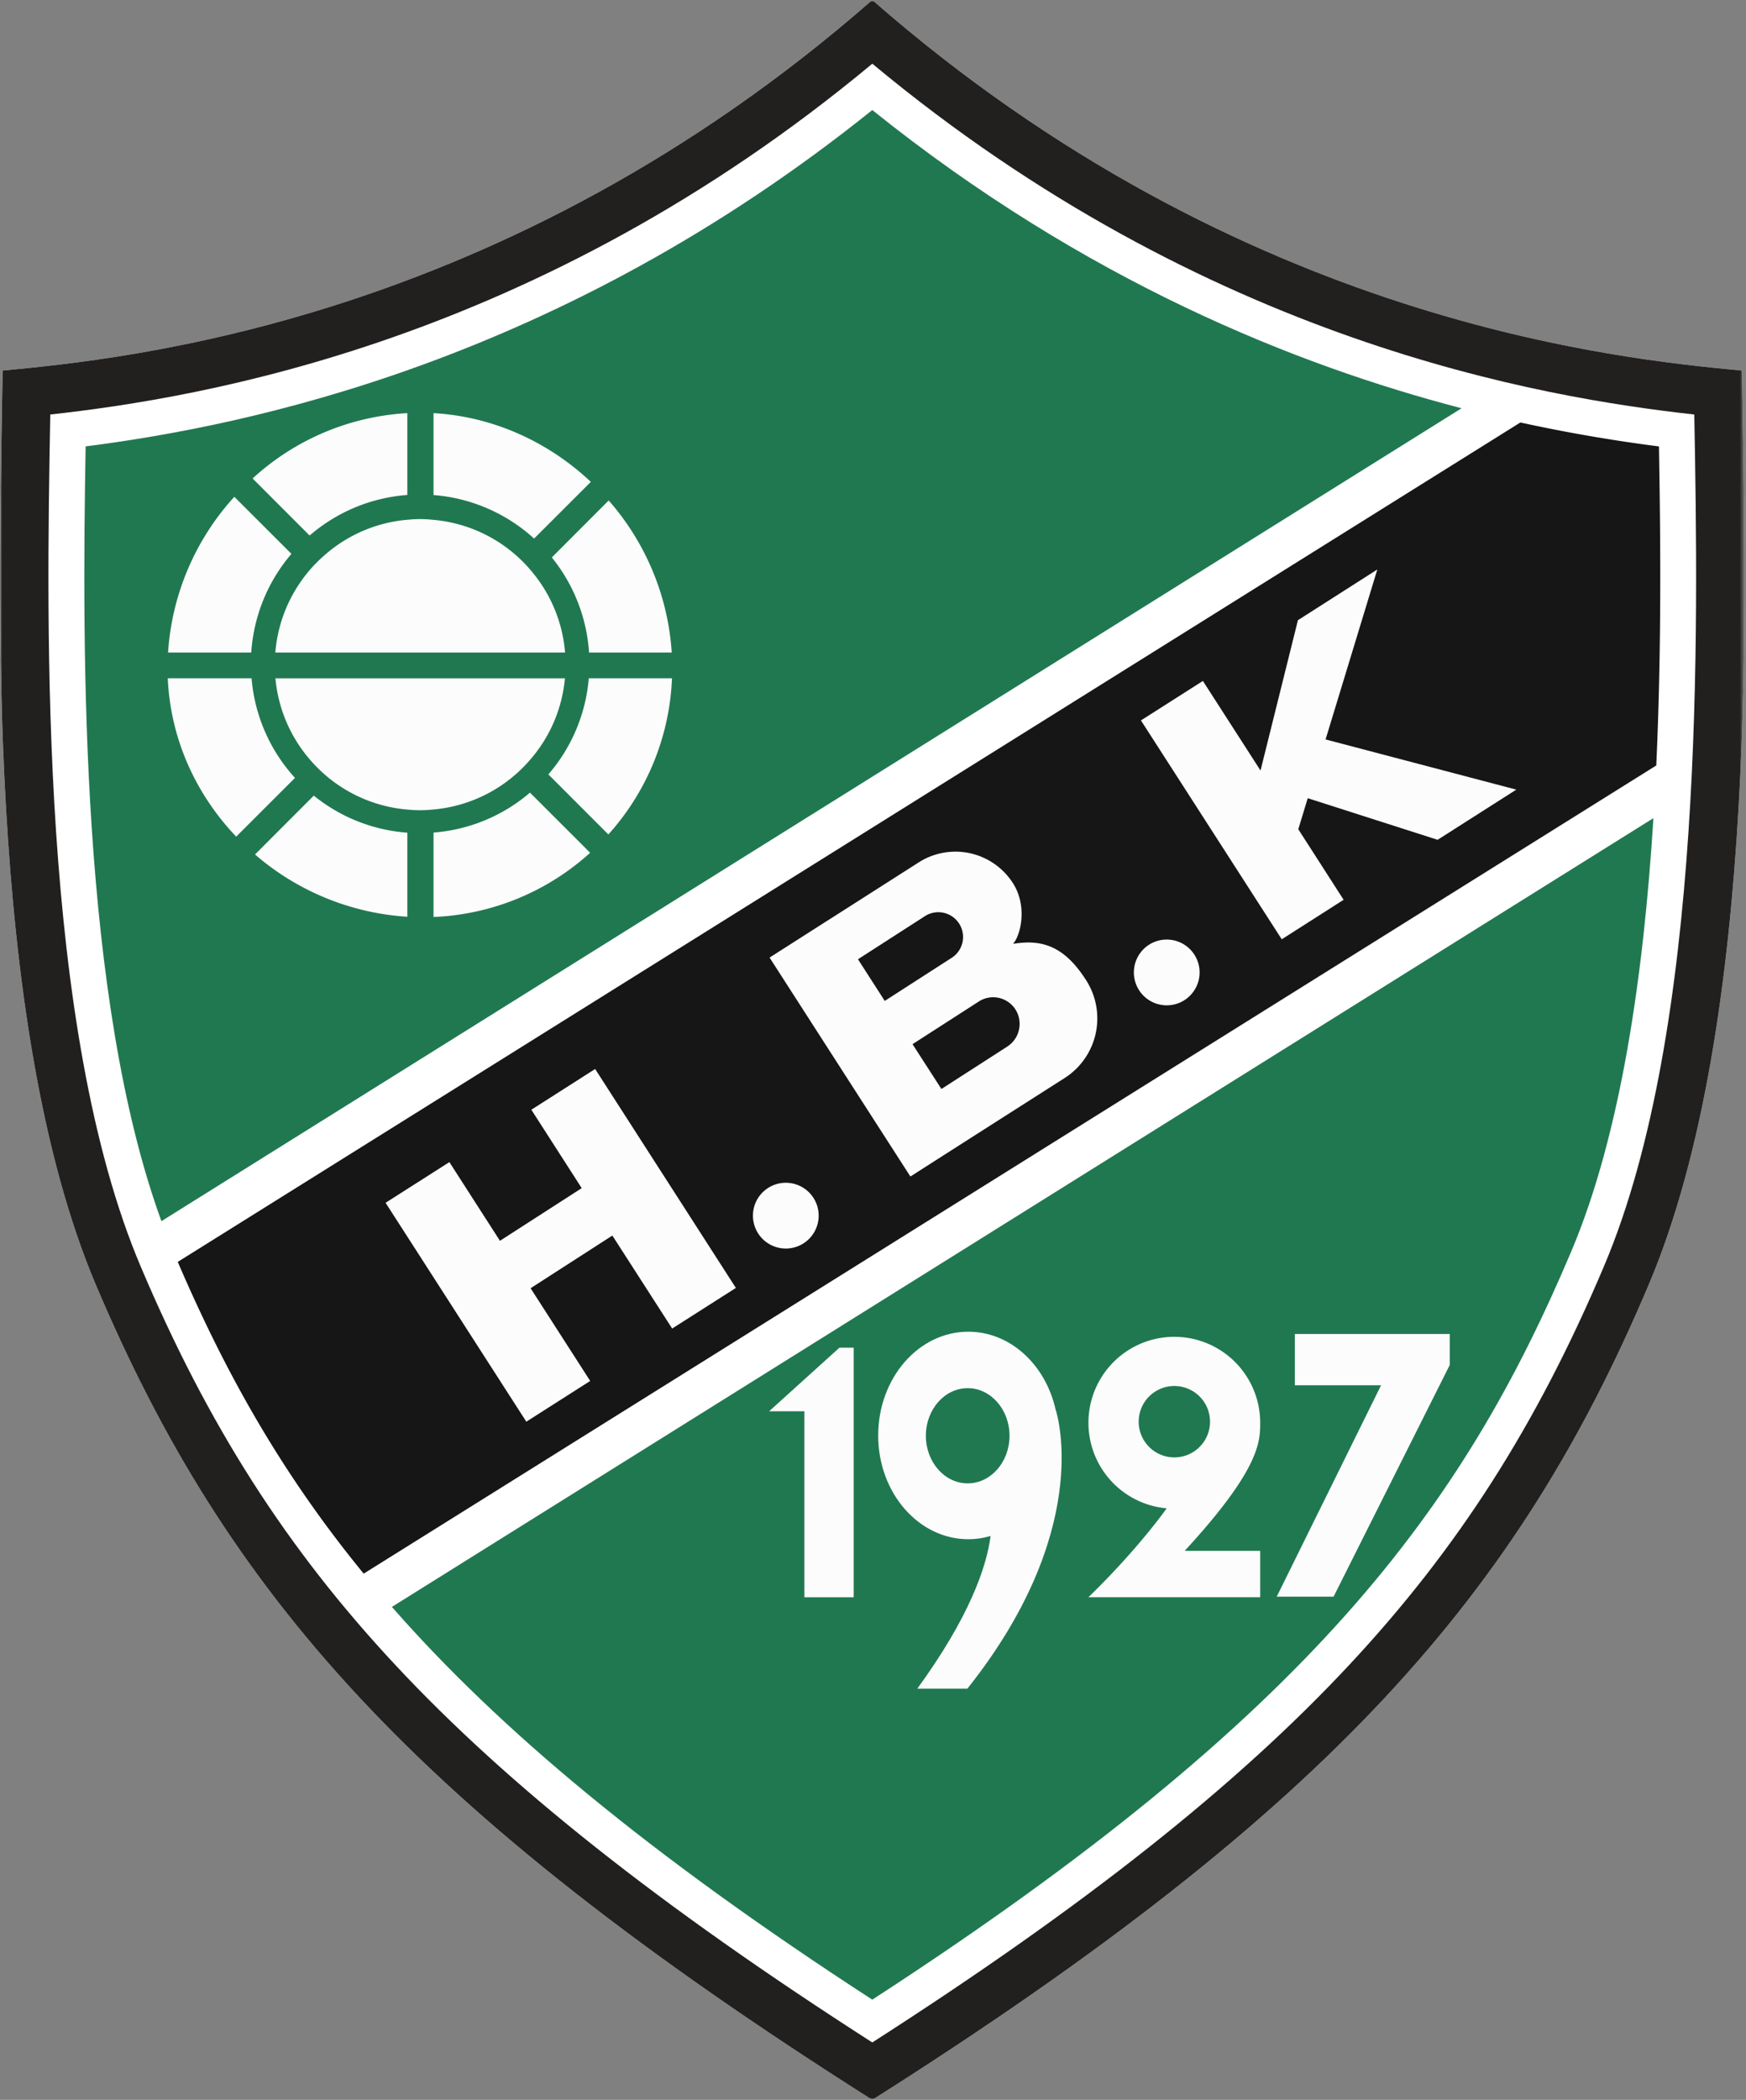 <svg xmlns="http://www.w3.org/2000/svg" width="416" height="500" fill="none"><rect width="100%" height="100%" fill="#808080" stroke="none"/><path fill="#fff" d="M207.83 0C119.67 77.18 29.14 85.49.63 88.24c-.82 50.47-4.44 154.82 22.22 217.72C53.75 378.88 97.83 430.38 207.83 500c110-69.62 154.08-121.12 184.97-194.04 26.67-62.9 23.05-167.25 22.23-217.72C386.52 85.5 296 77.18 207.83 0Z"/><mask id="a" width="416" height="500" x="0" y="0" maskUnits="userSpaceOnUse" style="mask-type:luminance"><path fill="#fff" d="M0 0h415.66v500H0V0Z"/></mask><g mask="url(#a)"><path fill="#221F1F" d="M207.83 0C119.67 77.18 29.14 85.49.63 88.24c-.82 50.47-4.44 154.82 22.22 217.72C53.75 378.88 97.83 430.38 207.83 500c110-69.62 154.08-121.12 184.97-194.04 26.67-62.9 23.05-167.25 22.23-217.72C386.52 85.5 296 77.18 207.83 0Zm0 15.16C287.59 81.52 367.5 94.68 403.68 98.7c.94 51.5 2.52 146.12-21.5 202.77-16.04 37.87-34.75 67.14-60.64 94.89-26.92 28.86-63.17 57.56-113.71 89.97-50.54-32.41-86.79-61.1-113.72-89.97-25.89-27.75-44.59-57.02-60.63-94.89C9.46 244.81 11.03 150.2 11.98 98.7c36.18-4 116.1-17.17 195.85-83.53Z"/></g><path fill="#207851" d="M393.94 194.81c-2.32 37.28-7.74 75.3-19.63 103.3-25.8 60.91-61.8 110.12-166.48 178.03-53.49-34.7-89.05-64.53-114.46-93.52"/><path fill="#161616" d="M394.62 182.27 86.65 374.7c-19.88-24.27-33.1-48.21-44.3-74.23l319.89-199.87a385.25 385.25 0 0 0 33.02 5.7c.37 21.1.65 47.99-.64 75.98Z"/><path fill="#207851" d="M348.23 97.21 38.46 290.77c-19.3-52.9-18.92-134.73-18.06-184.48 38.79-4.96 112.73-20.12 187.43-80.09 50.74 40.74 101.13 60.8 140.4 71.01Z"/><path fill="#FCFCFC" d="M97.42 197.93v20.75a61.72 61.72 0 0 1-37.2-15.2l14.52-14.53a39.69 39.69 0 0 0 22.68 8.98Z"/><path stroke="#207851" stroke-miterlimit="10" stroke-width=".74" d="M97.42 197.93v20.75a61.72 61.72 0 0 1-37.2-15.2l14.52-14.53a39.69 39.69 0 0 0 22.68 8.98Z"/><path fill="#FCFCFC" d="M141.14 203.07a59.5 59.5 0 0 1-38.22 15.65v-20.81a39.65 39.65 0 0 0 23.37-9.68"/><path stroke="#207851" stroke-miterlimit="10" stroke-width=".74" d="M141.14 203.07a59.5 59.5 0 0 1-38.22 15.66V197.9a39.64 39.64 0 0 0 23.37-9.67l14.85 14.83Z"/><path fill="#FCFCFC" d="M160.49 161.15a59.45 59.45 0 0 1-15.53 38.08l-14.81-14.81a39.69 39.69 0 0 0 9.79-23.27"/><path stroke="#207851" stroke-miterlimit="10" stroke-width=".74" d="M160.49 161.14a59.45 59.45 0 0 1-15.53 38.09l-14.81-14.82a39.69 39.69 0 0 0 9.79-23.27h20.55Z"/><path fill="#FCFCFC" d="M160.43 155.74H140a39.84 39.84 0 0 0-9.02-23.04l14.06-14.07a61.2 61.2 0 0 1 15.4 37.11Z"/><path stroke="#207851" stroke-miterlimit="10" stroke-width=".74" d="M160.43 155.74H140a39.84 39.84 0 0 0-9.02-23.03l14.06-14.08a61.2 61.2 0 0 1 15.4 37.11Z"/><path fill="#FCFCFC" d="m141.3 114.73-14.04 14.02c-6.5-6-14.96-9.89-24.34-10.53V97.98c14.7.75 28.17 7.03 38.38 16.75Z"/><path stroke="#207851" stroke-miterlimit="10" stroke-width=".74" d="m141.3 114.73-14.04 14.02a39.8 39.8 0 0 0-24.34-10.53V97.98c14.7.74 28.17 7.02 38.38 16.75Z"/><path fill="#FCFCFC" d="M97.42 97.98v20.22a39.7 39.7 0 0 0-23.67 9.83l-14.1-14.1a59.84 59.84 0 0 1 37.77-15.95Z"/><path stroke="#207851" stroke-miterlimit="10" stroke-width=".74" d="M97.42 97.98v20.22c-9.05.6-17.27 4.2-23.67 9.82l-14.1-14.1a59.84 59.84 0 0 1 37.77-15.94Z"/><path fill="#FCFCFC" d="M69.94 131.86a39.81 39.81 0 0 0-9.73 23.88H39.65a61.22 61.22 0 0 1 16.17-37.98"/><path stroke="#207851" stroke-miterlimit="10" stroke-width=".74" d="M69.94 131.86a39.81 39.81 0 0 0-9.73 23.88H39.65a61.22 61.22 0 0 1 16.17-37.98l14.12 14.1Z"/><path fill="#FCFCFC" d="M135 161.15a34.5 34.5 0 0 1-8.28 19.84 34.7 34.7 0 0 1-23.8 12.16 28.95 28.95 0 0 1-5.5.02 34.75 34.75 0 0 1-23.22-11.34 34.72 34.72 0 0 1-8.98-20.68"/><path stroke="#207851" stroke-miterlimit="10" stroke-width=".74" d="M135 161.15a34.51 34.51 0 0 1-8.28 19.84 34.72 34.72 0 0 1-23.8 12.16 28.95 28.95 0 0 1-5.5.02 34.75 34.75 0 0 1-23.22-11.34 34.72 34.72 0 0 1-8.98-20.68h69.77Z"/><path fill="#FCFCFC" d="M135.02 155.75H65.2a34.7 34.7 0 0 1 12.2-24.1 34.53 34.53 0 0 1 20.03-8.28 27.9 27.9 0 0 1 5.5.01 34.73 34.73 0 0 1 24.44 12.94 34.61 34.61 0 0 1 7.66 19.43Z"/><path stroke="#207851" stroke-miterlimit="10" stroke-width=".74" d="M135.02 155.74H65.2a34.7 34.7 0 0 1 12.2-24.09 34.52 34.52 0 0 1 20.03-8.29 27.9 27.9 0 0 1 5.5.02 34.74 34.74 0 0 1 24.44 12.94 34.61 34.61 0 0 1 7.66 19.42Z"/><path fill="#FCFCFC" d="m70.8 185.22-14.53 14.52c-9.84-10.18-16.13-23.7-16.68-38.6h20.69a39.67 39.67 0 0 0 10.51 24.09Z"/><path stroke="#207851" stroke-miterlimit="10" stroke-width=".74" d="m70.8 185.23-14.53 14.51c-9.84-10.18-16.13-23.7-16.68-38.6h20.69a39.67 39.67 0 0 0 10.51 24.09Z"/><path fill="#FCFCFC" d="m175.33 306.67-15.18 9.67-14.25-22.14-19.48 12.54 14.2 22.08-15.22 9.7-33.53-52.12 15.2-9.69 12.05 18.74 19.48-12.54-12-18.67 15.2-9.7M195.05 289.18a7.83 7.83 0 1 1-15.65 0 7.83 7.83 0 0 1 15.65 0ZM240 249.2l-15.7 10.1-6.88-10.67 15.77-10.15a6.3 6.3 0 0 1 9.74 5.34c0 2.1-1.04 4.15-2.93 5.37Zm-29.2-10.87-6.38-9.92 16.1-10.36a5.9 5.9 0 0 1 6.38 9.92l-16.1 10.36Zm47.96-4.96c-5-7.78-10.15-9.85-17.41-8.62 1.76-1.86 3.59-8.88-.04-14.51a16.26 16.26 0 0 0-22.41-4.9l-20.8 13.27-1.58 1-13.16 8.4 33.55 52.13 9.33-5.96 5.4-3.45 22.02-14.04a16.84 16.84 0 0 0 5.1-23.32ZM285.81 231.27a7.83 7.83 0 1 1-15.65 0 7.83 7.83 0 0 1 15.65 0ZM311.58 190.06l-2.25 7.39 10.8 16.8-14.74 9.41-33.55-52.12 14.76-9.4 13.73 21.33 8.91-35.79 18.92-12.08-12.33 40.47 45.44 11.95-18.75 11.95M203.4 380.32h-11.75v-44.28h-8.4L200 320.9h3.4M317.83 380.33h-13.87L328.82 330h-20.46v-12.5h37.2v7.55"/><path stroke="#207851" stroke-miterlimit="10" stroke-width=".29" d="M317.83 380.32h-13.87l24.86-50.33h-20.46v-12.5h37.2v7.56l-27.73 55.27Z"/><path fill="#FCFCFC" d="M271.3 338.52a8.5 8.5 0 1 1 17 0 8.5 8.5 0 0 1-17 0Zm28.95.27a20.46 20.46 0 1 0-22.28 20.36s-6.68 9.57-18.64 21.16h40.92v-11.04h-17.99c17.99-19.5 17.99-26.08 17.99-30.48ZM230.56 353.06c-5.42 0-9.82-5.01-9.82-11.19s4.4-11.19 9.82-11.19 9.82 5.01 9.82 11.19-4.4 11.19-9.82 11.19Zm21.1-17.47a.7.7 0 0 0-.04-.11c-2.44-10.67-10.86-18.53-20.91-18.53-11.94 0-21.62 11.13-21.62 24.85 0 13.73 9.69 24.85 21.62 24.85 1.76 0 3.49-.24 5.14-.72-1 7.21-4.98 19.06-17.58 36.3h12.29c29.68-37.27 21.73-64.64 21.1-66.64Z"/><path stroke="#207851" stroke-miterlimit="10" stroke-width=".29" d="M230.56 353.06c-5.42 0-9.82-5.01-9.82-11.19s4.4-11.19 9.82-11.19 9.82 5.01 9.82 11.2c0 6.17-4.4 11.18-9.82 11.18Zm21.1-17.46-.04-.12c-2.44-10.66-10.86-18.53-20.91-18.53-11.94 0-21.62 11.13-21.62 24.86 0 13.72 9.69 24.84 21.62 24.84 1.76 0 3.49-.24 5.14-.72-1 7.22-4.98 19.06-17.58 36.3h12.29c29.68-37.27 21.73-64.64 21.1-66.63Z"/></svg>
